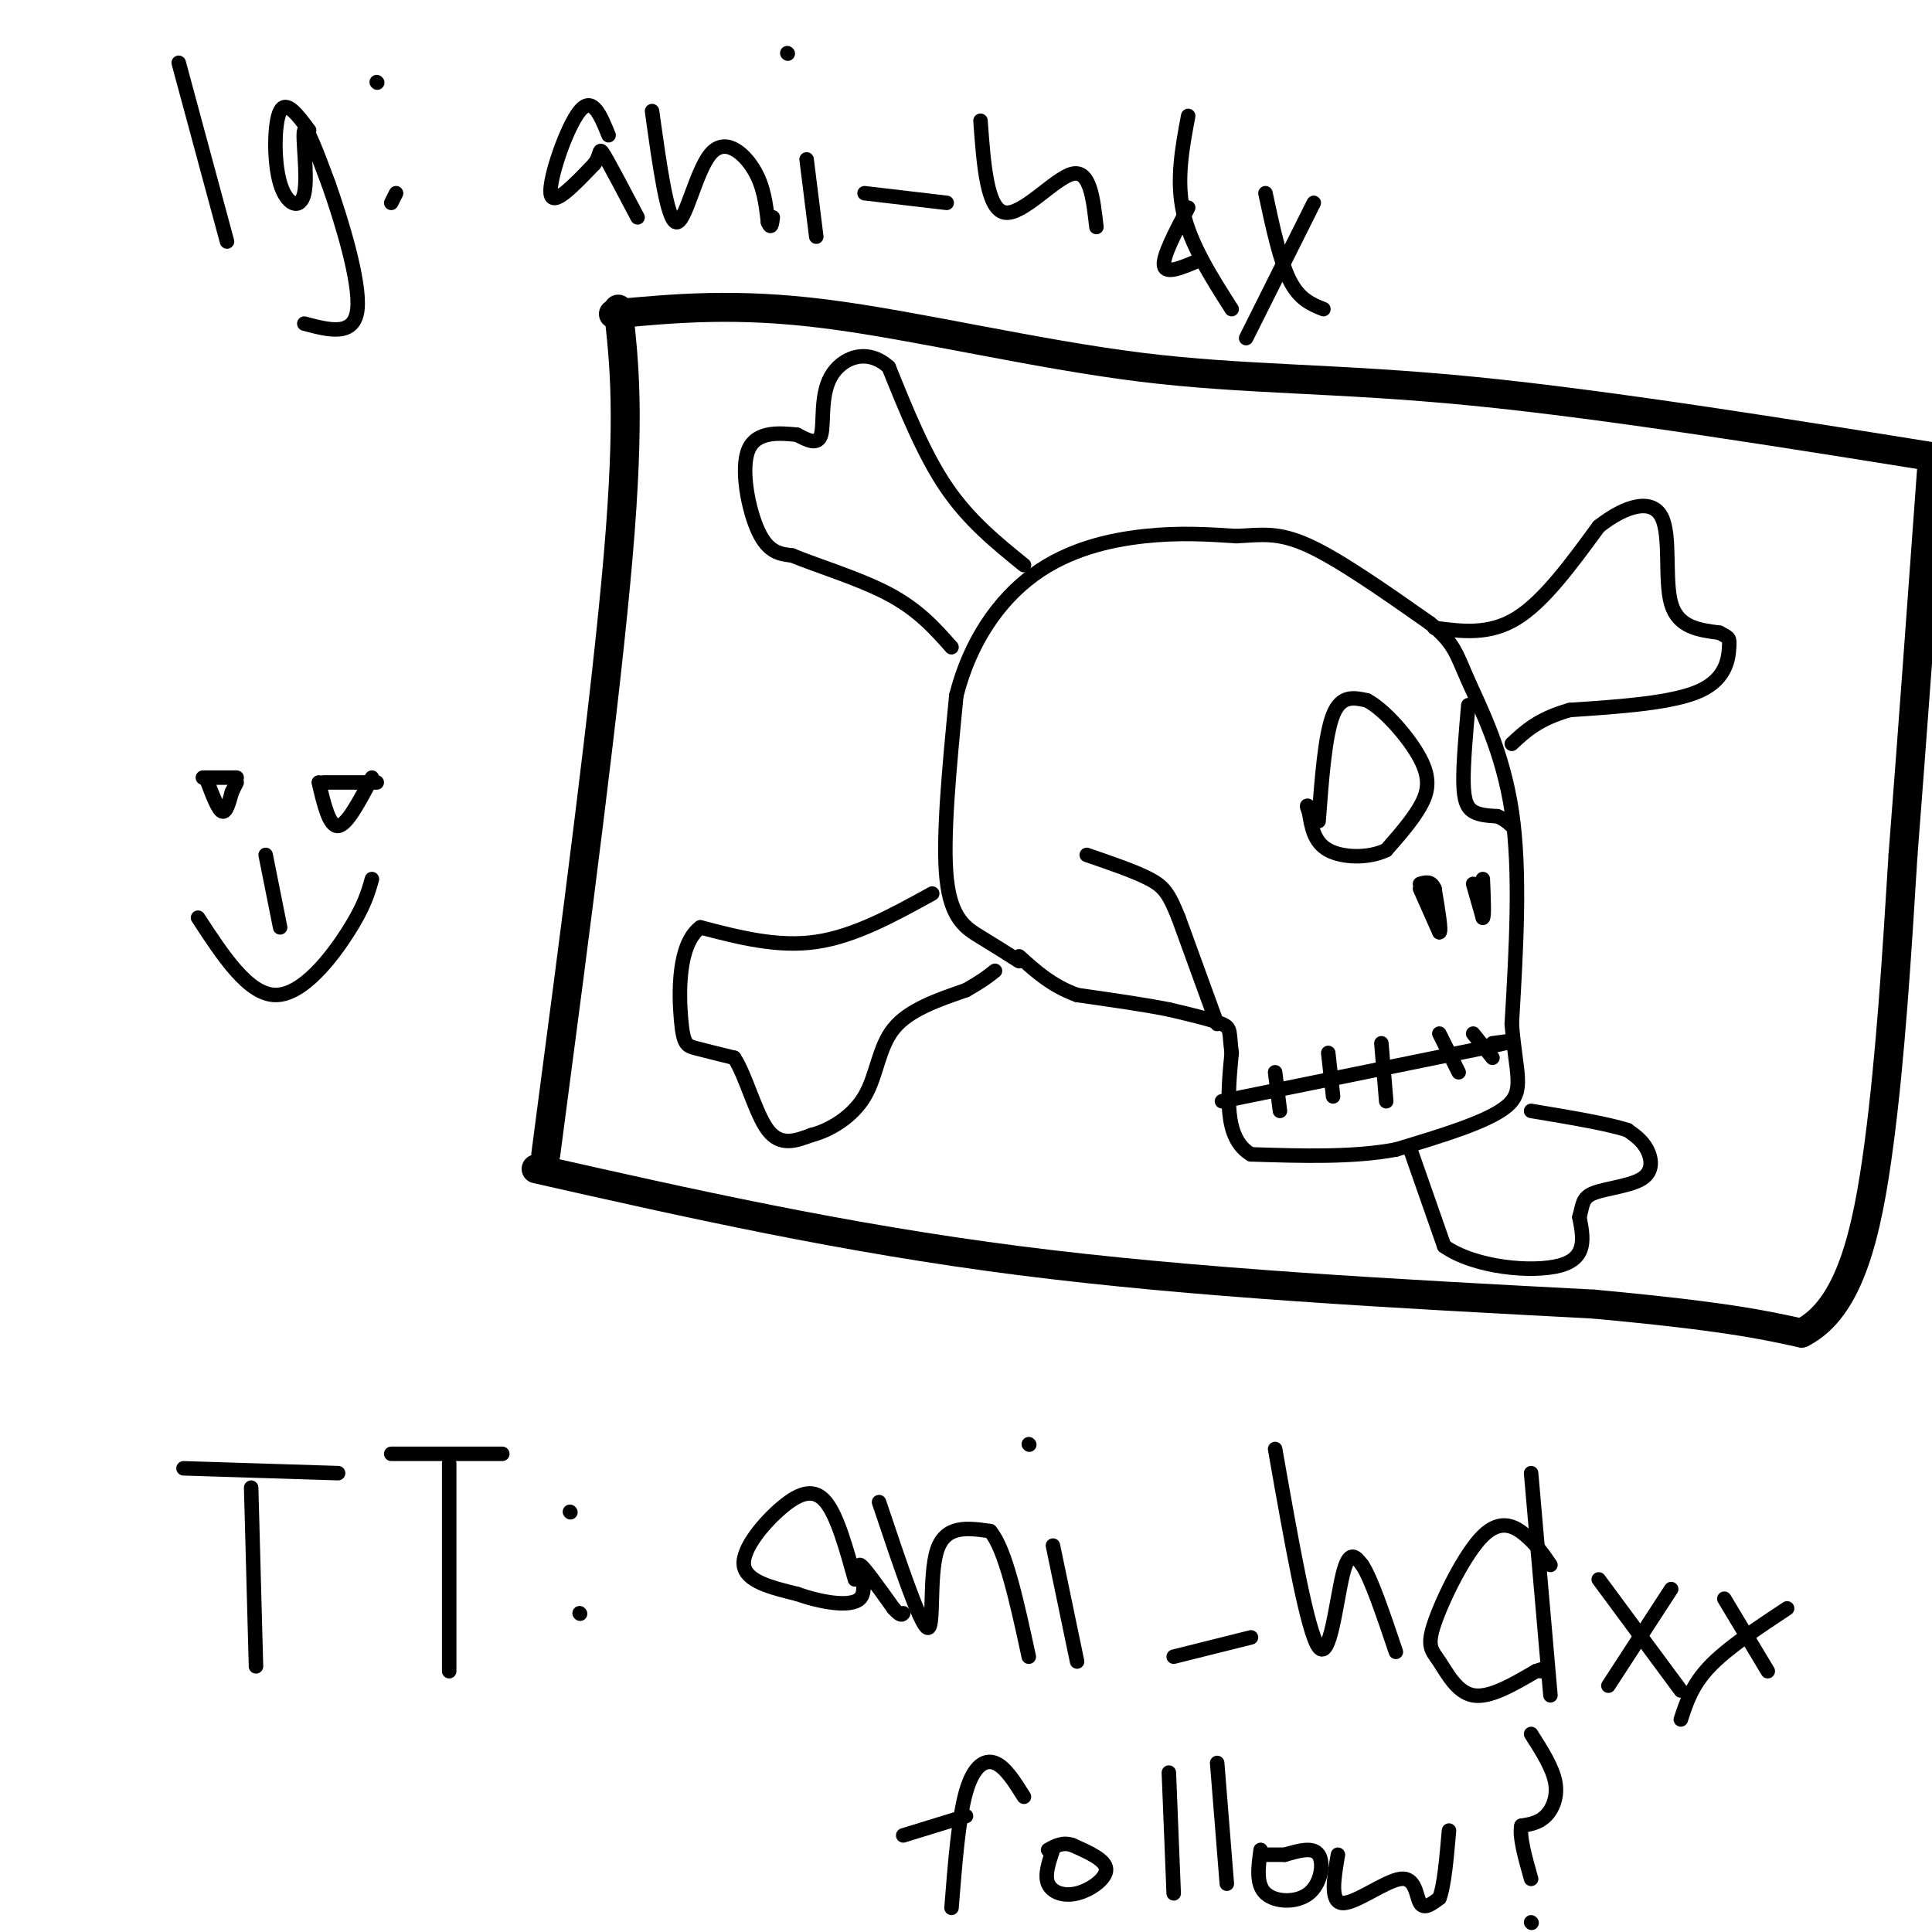 <svg viewBox='0 0 400 400' version='1.1' xmlns='http://www.w3.org/2000/svg' xmlns:xlink='http://www.w3.org/1999/xlink'><g fill='none' stroke='#000000' stroke-width='6' stroke-linecap='round' stroke-linejoin='round'><path d='M128,64c1.250,10.917 2.500,21.833 0,51c-2.500,29.167 -8.750,76.583 -15,124'/><path d='M127,65c12.679,-1.185 25.357,-2.369 44,0c18.643,2.369 43.250,8.292 65,11c21.750,2.708 40.643,2.202 69,5c28.357,2.798 66.179,8.899 104,15'/><path d='M111,242c31.750,7.167 63.500,14.333 100,19c36.500,4.667 77.750,6.833 119,9'/><path d='M330,270c27.000,2.500 35.000,4.250 43,6'/><path d='M373,276c10.022,-5.067 13.578,-20.733 16,-39c2.422,-18.267 3.711,-39.133 5,-60'/><path d='M394,177c1.833,-23.500 3.917,-52.250 6,-81'/></g>
<g fill='none' stroke='#000000' stroke-width='3' stroke-linecap='round' stroke-linejoin='round'><path d='M211,199c-2.556,-1.622 -5.111,-3.244 -8,-5c-2.889,-1.756 -6.111,-3.644 -7,-12c-0.889,-8.356 0.556,-23.178 2,-38'/><path d='M198,144c2.786,-11.060 8.750,-19.708 16,-25c7.250,-5.292 15.786,-7.226 23,-8c7.214,-0.774 13.107,-0.387 19,0'/><path d='M256,111c5.178,-0.267 8.622,-0.933 15,2c6.378,2.933 15.689,9.467 25,16'/><path d='M296,129c5.143,4.107 5.500,6.375 8,12c2.500,5.625 7.143,14.607 9,27c1.857,12.393 0.929,28.196 0,44'/><path d='M313,212c0.800,10.222 2.800,13.778 -1,17c-3.800,3.222 -13.400,6.111 -23,9'/><path d='M289,238c-8.833,1.667 -19.417,1.333 -30,1'/><path d='M259,239c-5.667,-3.333 -4.833,-12.167 -4,-21'/><path d='M255,218c-0.578,-4.467 -0.022,-5.133 -2,-6c-1.978,-0.867 -6.489,-1.933 -11,-3'/><path d='M242,209c-5.000,-1.000 -12.000,-2.000 -19,-3'/><path d='M223,206c-5.167,-1.833 -8.583,-4.917 -12,-8'/><path d='M253,228c0.000,0.000 54.000,-11.000 54,-11'/><path d='M307,217c9.333,-2.000 5.667,-1.500 2,-1'/><path d='M264,222c0.000,0.000 1.000,8.000 1,8'/><path d='M275,218c0.000,0.000 1.000,9.000 1,9'/><path d='M286,216c0.000,0.000 1.000,12.000 1,12'/><path d='M298,214c0.000,0.000 4.000,8.000 4,8'/><path d='M305,214c0.000,0.000 4.000,5.000 4,5'/><path d='M273,170c0.667,-8.917 1.333,-17.833 3,-22c1.667,-4.167 4.333,-3.583 7,-3'/><path d='M283,145c3.488,1.762 8.708,7.667 11,12c2.292,4.333 1.655,7.095 0,10c-1.655,2.905 -4.327,5.952 -7,9'/><path d='M287,176c-3.578,1.756 -9.022,1.644 -12,0c-2.978,-1.644 -3.489,-4.822 -4,-8'/><path d='M271,168c-0.667,-1.500 -0.333,-1.250 0,-1'/><path d='M304,146c-0.533,6.111 -1.067,12.222 -1,16c0.067,3.778 0.733,5.222 2,6c1.267,0.778 3.133,0.889 5,1'/><path d='M310,169c1.333,0.500 2.167,1.250 3,2'/><path d='M294,184c0.000,0.000 4.000,9.000 4,9'/><path d='M298,193c0.500,0.000 -0.250,-4.500 -1,-9'/><path d='M297,184c-0.667,-1.667 -1.833,-1.333 -3,-1'/><path d='M305,183c0.000,0.000 2.000,7.000 2,7'/><path d='M307,190c0.333,-0.167 0.167,-4.083 0,-8'/><path d='M252,212c0.000,0.000 -8.000,-22.000 -8,-22'/><path d='M244,190c-2.000,-4.978 -3.000,-6.422 -6,-8c-3.000,-1.578 -8.000,-3.289 -13,-5'/><path d='M212,117c-5.667,-4.583 -11.333,-9.167 -16,-16c-4.667,-6.833 -8.333,-15.917 -12,-25'/><path d='M184,76c-4.512,-4.131 -9.792,-1.958 -12,2c-2.208,3.958 -1.345,9.702 -2,12c-0.655,2.298 -2.827,1.149 -5,0'/><path d='M165,90c-3.071,-0.274 -8.250,-0.958 -10,3c-1.750,3.958 -0.071,12.560 2,17c2.071,4.440 4.536,4.720 7,5'/><path d='M164,115c4.956,2.067 13.844,4.733 20,8c6.156,3.267 9.578,7.133 13,11'/><path d='M193,185c-8.000,4.417 -16.000,8.833 -24,10c-8.000,1.167 -16.000,-0.917 -24,-3'/><path d='M145,192c-4.702,3.500 -4.458,13.750 -4,19c0.458,5.250 1.131,5.500 3,6c1.869,0.500 4.935,1.250 8,2'/><path d='M152,219c2.400,3.600 4.400,11.600 7,15c2.600,3.400 5.800,2.200 9,1'/><path d='M168,235c3.702,-0.917 8.458,-3.708 11,-8c2.542,-4.292 2.869,-10.083 6,-14c3.131,-3.917 9.065,-5.958 15,-8'/><path d='M200,205c3.500,-2.000 4.750,-3.000 6,-4'/><path d='M297,130c5.667,0.750 11.333,1.500 17,-2c5.667,-3.500 11.333,-11.250 17,-19'/><path d='M331,109c5.571,-4.393 11.000,-5.875 13,-2c2.000,3.875 0.571,13.107 2,18c1.429,4.893 5.714,5.446 10,6'/><path d='M356,131c2.036,1.119 2.125,0.917 2,3c-0.125,2.083 -0.464,6.452 -6,9c-5.536,2.548 -16.268,3.274 -27,4'/><path d='M325,147c-6.500,1.833 -9.250,4.417 -12,7'/><path d='M292,238c0.000,0.000 7.000,20.000 7,20'/><path d='M299,258c6.244,4.444 18.356,5.556 24,4c5.644,-1.556 4.822,-5.778 4,-10'/><path d='M327,252c0.721,-2.581 0.523,-4.032 3,-5c2.477,-0.968 7.628,-1.453 10,-3c2.372,-1.547 1.963,-4.156 1,-6c-0.963,-1.844 -2.482,-2.922 -4,-4'/><path d='M337,234c-4.000,-1.333 -12.000,-2.667 -20,-4'/><path d='M52,308c0.000,0.000 1.000,37.000 1,37'/><path d='M38,304c0.000,0.000 32.000,1.000 32,1'/><path d='M93,303c0.000,0.000 0.000,43.000 0,43'/><path d='M81,301c0.000,0.000 23.000,0.000 23,0'/><path d='M120,334c0.000,0.000 0.100,0.100 0.1,0.1'/><path d='M118,313c0.000,0.000 0.100,0.100 0.1,0.1'/><path d='M177,327c-1.821,-6.554 -3.643,-13.107 -6,-16c-2.357,-2.893 -5.250,-2.125 -9,1c-3.750,3.125 -8.357,8.607 -8,12c0.357,3.393 5.679,4.696 11,6'/><path d='M165,330c4.726,1.679 11.042,2.875 13,1c1.958,-1.875 -0.440,-6.821 0,-7c0.440,-0.179 3.720,4.411 7,9'/><path d='M185,333c1.500,1.667 1.750,1.333 2,1'/><path d='M182,311c4.244,12.667 8.489,25.333 10,26c1.511,0.667 0.289,-10.667 2,-16c1.711,-5.333 6.356,-4.667 11,-4'/><path d='M205,317c3.167,3.667 5.583,14.833 8,26'/><path d='M218,320c0.000,0.000 5.000,24.000 5,24'/><path d='M213,299c0.000,0.000 0.100,0.100 0.1,0.1'/><path d='M243,343c0.000,0.000 16.000,-4.000 16,-4'/><path d='M264,300c3.333,18.933 6.667,37.867 9,41c2.333,3.133 3.667,-9.533 5,-15c1.333,-5.467 2.667,-3.733 4,-2'/><path d='M282,324c1.833,2.667 4.417,10.333 7,18'/><path d='M321,324c-1.396,-2.038 -2.792,-4.075 -5,-6c-2.208,-1.925 -5.227,-3.737 -9,0c-3.773,3.737 -8.300,13.022 -10,18c-1.700,4.978 -0.573,5.648 1,8c1.573,2.352 3.592,6.386 7,7c3.408,0.614 8.204,-2.193 13,-5'/><path d='M318,346c2.333,-0.833 1.667,-0.417 1,0'/><path d='M317,305c0.000,0.000 4.000,46.000 4,46'/><path d='M331,327c0.000,0.000 17.000,23.000 17,23'/><path d='M346,329c0.000,0.000 -13.000,20.000 -13,20'/><path d='M357,331c0.000,0.000 9.000,15.000 9,15'/><path d='M370,333c-6.167,4.083 -12.333,8.167 -16,12c-3.667,3.833 -4.833,7.417 -6,11'/><path d='M197,395c0.733,-9.311 1.467,-18.622 3,-24c1.533,-5.378 3.867,-6.822 6,-6c2.133,0.822 4.067,3.911 6,7'/><path d='M187,380c0.000,0.000 13.000,-4.000 13,-4'/><path d='M218,383c-0.881,2.613 -1.762,5.226 -1,7c0.762,1.774 3.167,2.708 6,2c2.833,-0.708 6.095,-3.060 6,-5c-0.095,-1.940 -3.548,-3.470 -7,-5'/><path d='M222,382c-2.000,-0.667 -3.500,0.167 -5,1'/><path d='M242,367c0.000,0.000 1.000,25.000 1,25'/><path d='M252,365c0.000,0.000 2.000,25.000 2,25'/><path d='M261,383c-0.494,3.565 -0.988,7.131 1,9c1.988,1.869 6.458,2.042 9,0c2.542,-2.042 3.155,-6.298 2,-8c-1.155,-1.702 -4.077,-0.851 -7,0'/><path d='M266,384c-2.000,0.000 -3.500,0.000 -5,0'/><path d='M277,384c-0.839,4.946 -1.679,9.893 1,10c2.679,0.107 8.875,-4.625 12,-5c3.125,-0.375 3.179,3.607 4,5c0.821,1.393 2.411,0.196 4,-1'/><path d='M298,393c1.000,-2.500 1.500,-8.250 2,-14'/><path d='M317,359c2.222,3.489 4.444,6.978 5,10c0.556,3.022 -0.556,5.578 -2,7c-1.444,1.422 -3.222,1.711 -5,2'/><path d='M315,378c-0.500,2.167 0.750,6.583 2,11'/><path d='M317,398c0.000,0.000 0.100,0.100 0.1,0.1'/><path d='M41,190c5.200,7.956 10.400,15.911 16,16c5.600,0.089 11.600,-7.689 15,-13c3.400,-5.311 4.200,-8.156 5,-11'/><path d='M43,162c1.083,2.833 2.167,5.667 3,6c0.833,0.333 1.417,-1.833 2,-4'/><path d='M48,164c0.500,-1.000 0.750,-1.500 1,-2'/><path d='M66,162c1.083,4.583 2.167,9.167 4,9c1.833,-0.167 4.417,-5.083 7,-10'/><path d='M55,177c0.000,0.000 3.000,15.000 3,15'/><path d='M42,161c0.000,0.000 7.000,0.000 7,0'/><path d='M67,162c0.000,0.000 11.000,0.000 11,0'/><path d='M37,13c0.000,0.000 10.000,37.000 10,37'/><path d='M64,27c-2.376,-3.207 -4.753,-6.415 -6,-4c-1.247,2.415 -1.365,10.451 0,15c1.365,4.549 4.214,5.609 5,2c0.786,-3.609 -0.490,-11.888 0,-13c0.490,-1.112 2.745,4.944 5,11'/><path d='M68,38c2.600,7.356 6.600,20.244 6,26c-0.600,5.756 -5.800,4.378 -11,3'/><path d='M81,42c0.000,0.000 1.000,-2.000 1,-2'/><path d='M78,17c0.000,0.000 0.100,0.100 0.1,0.1'/><path d='M126,28c-1.667,-4.133 -3.333,-8.267 -6,-5c-2.667,3.267 -6.333,13.933 -6,17c0.333,3.067 4.667,-1.467 9,-6'/><path d='M123,34c1.533,-1.956 0.867,-3.844 2,-2c1.133,1.844 4.067,7.422 7,13'/><path d='M135,23c1.571,11.327 3.143,22.655 5,23c1.857,0.345 4.000,-10.292 7,-14c3.000,-3.708 6.857,-0.488 9,3c2.143,3.488 2.571,7.244 3,11'/><path d='M159,46c0.667,1.667 0.833,0.333 1,-1'/><path d='M167,33c0.000,0.000 2.000,16.000 2,16'/><path d='M163,11c0.000,0.000 0.100,0.100 0.1,0.1'/><path d='M179,40c0.000,0.000 17.000,2.000 17,2'/><path d='M203,25c0.667,9.156 1.333,18.311 5,19c3.667,0.689 10.333,-7.089 14,-8c3.667,-0.911 4.333,5.044 5,11'/><path d='M246,43c-2.667,5.083 -5.333,10.167 -5,12c0.333,1.833 3.667,0.417 7,-1'/><path d='M246,24c-1.250,6.667 -2.500,13.333 -1,20c1.500,6.667 5.750,13.333 10,20'/><path d='M262,40c1.500,7.000 3.000,14.000 5,18c2.000,4.000 4.500,5.000 7,6'/><path d='M272,42c0.000,0.000 -14.000,28.000 -14,28'/></g>
</svg>